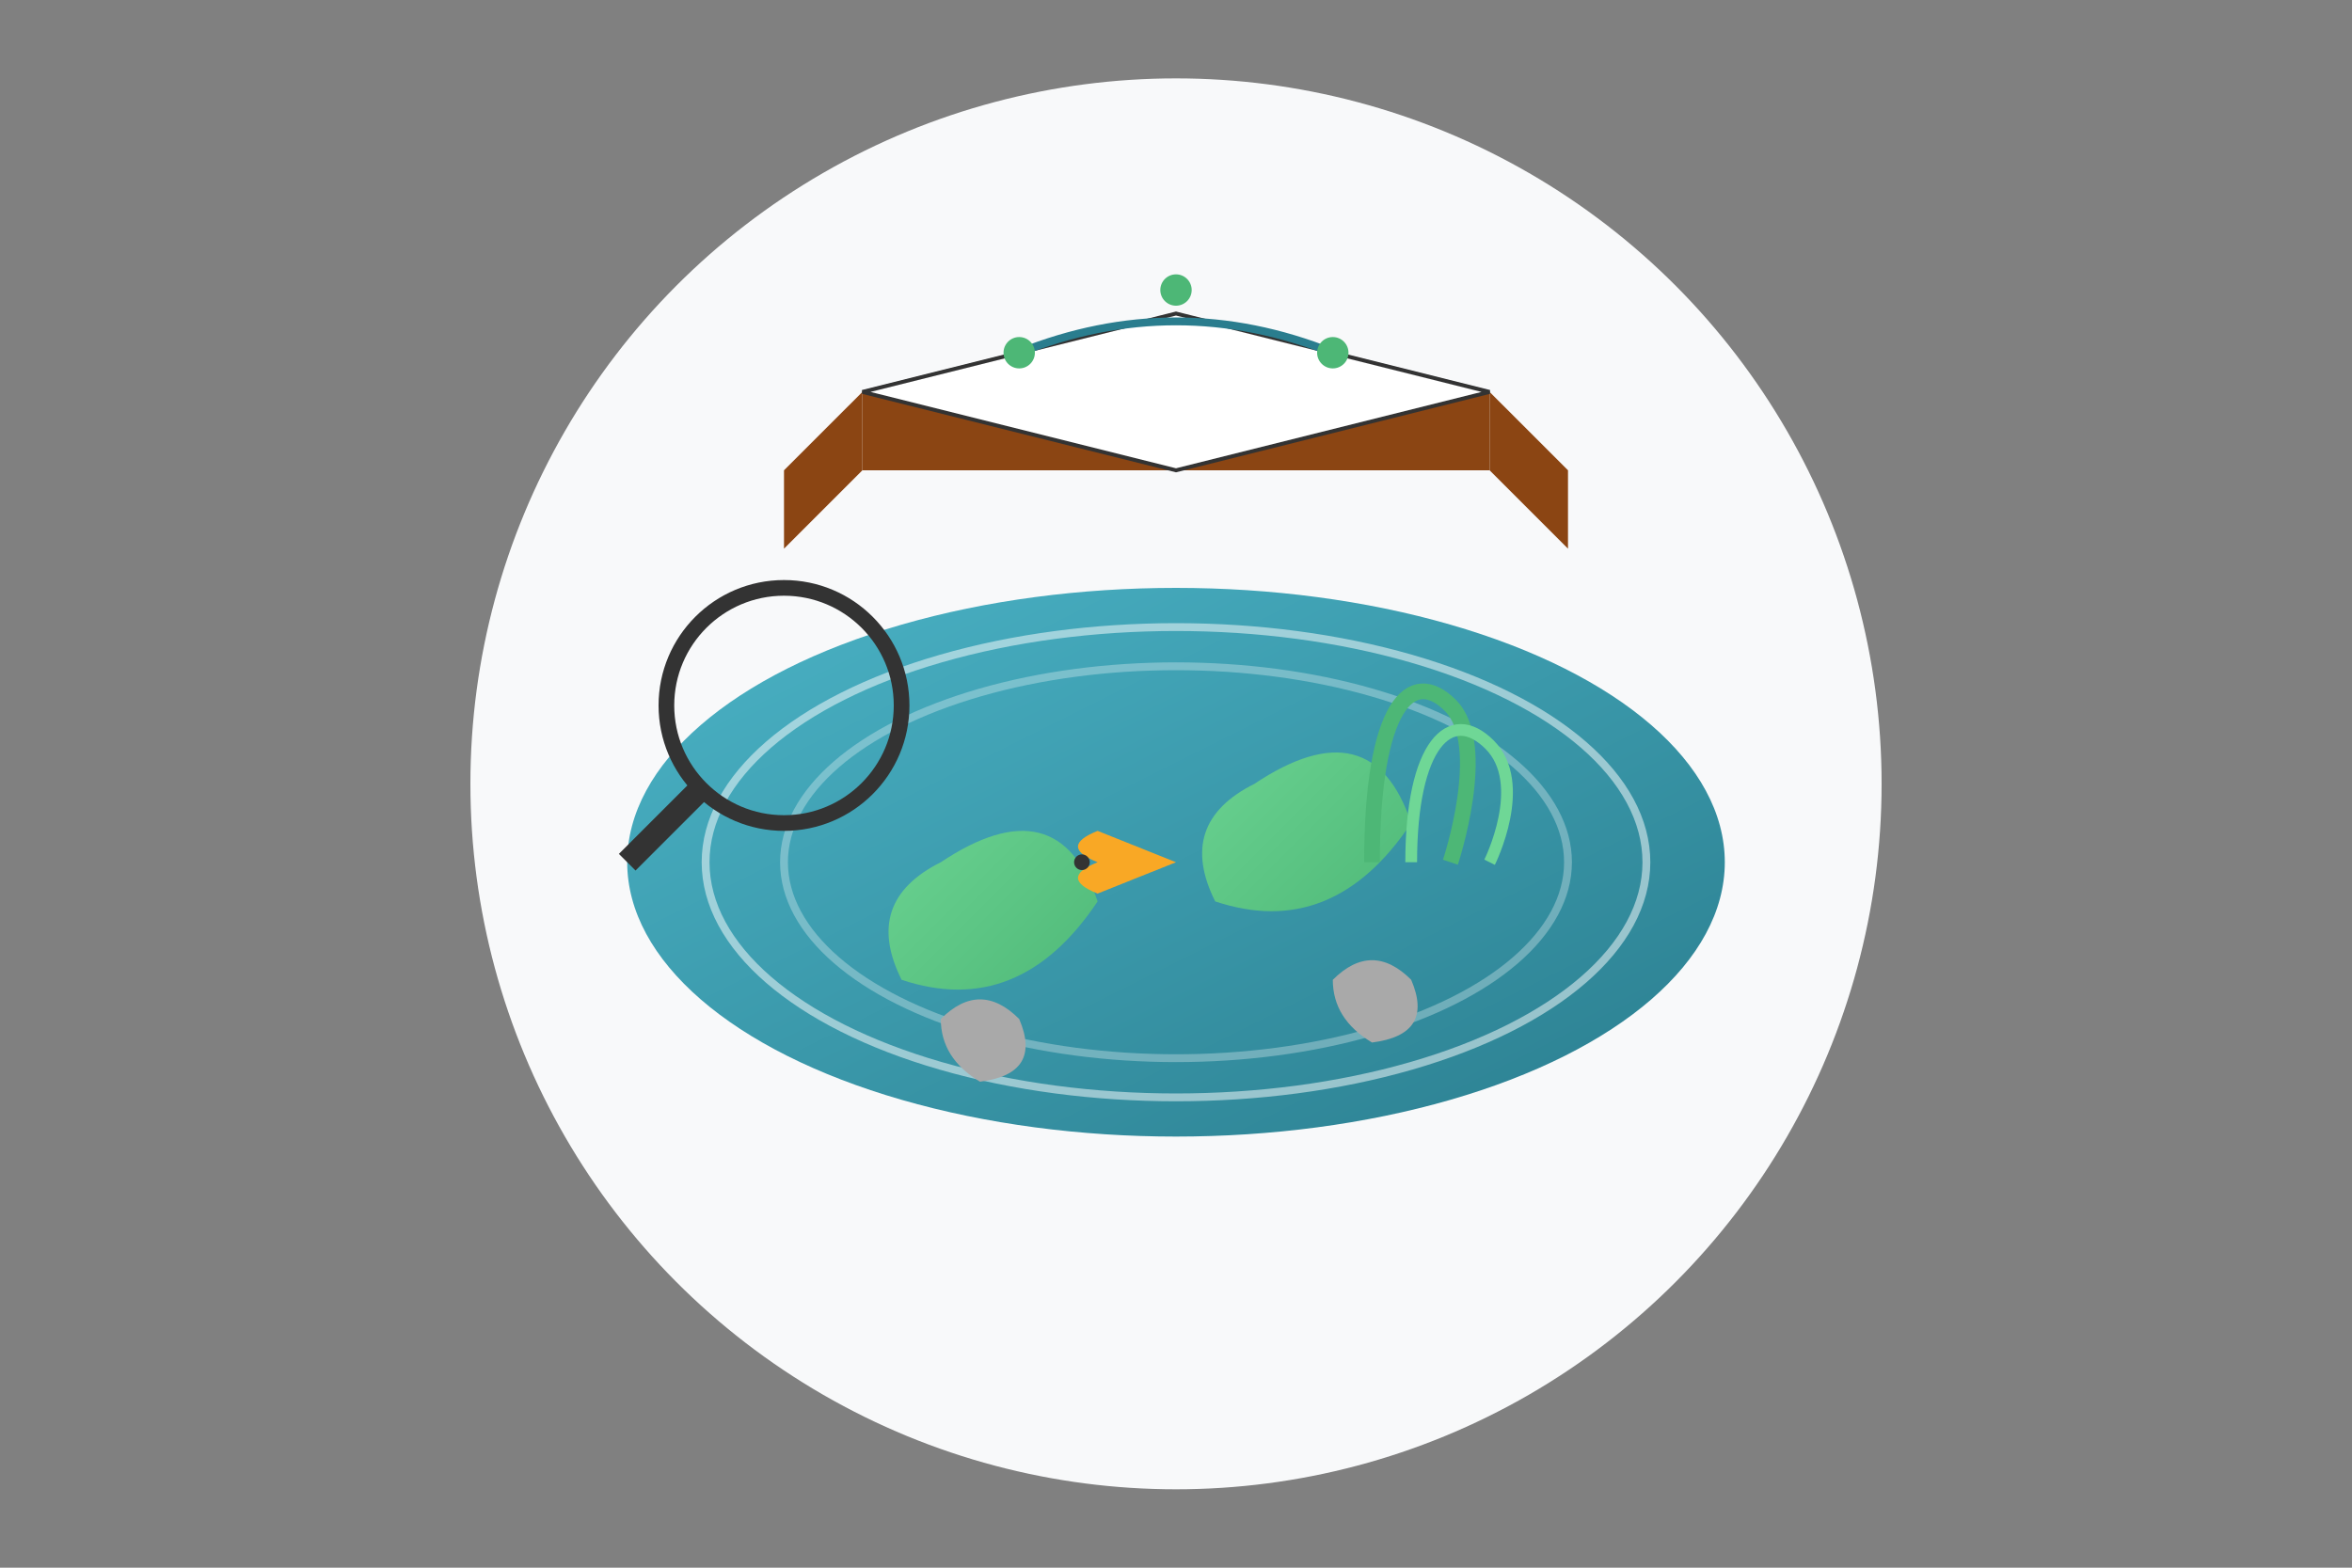 <svg xmlns="http://www.w3.org/2000/svg" viewBox="0 0 300 200">
  <rect x="0" y="0" width="300" height="200" fill="#808080" stroke="none"/>
  <defs>
    <linearGradient id="water-gradient" x1="0%" y1="0%" x2="100%" y2="100%">
      <stop offset="0%" stop-color="#4BB4C7" />
      <stop offset="100%" stop-color="#2A7D8E" />
    </linearGradient>
    <linearGradient id="leaf-gradient" x1="0%" y1="0%" x2="100%" y2="100%">
      <stop offset="0%" stop-color="#6FD796" />
      <stop offset="100%" stop-color="#4DB776" />
    </linearGradient>
  </defs>
  
  <!-- Background Circle -->
  <circle cx="150" cy="100" r="90" fill="#F8F9FA" />
  
  <!-- Pond Shape -->
  <ellipse cx="150" cy="110" rx="70" ry="35" fill="url(#water-gradient)" />
  
  <!-- Water Ripples -->
  <ellipse cx="150" cy="110" rx="60" ry="30" fill="none" stroke="#FFFFFF" stroke-width="1" opacity="0.5" />
  <ellipse cx="150" cy="110" rx="50" ry="25" fill="none" stroke="#FFFFFF" stroke-width="1" opacity="0.3" />
  
  <!-- Book Base -->
  <rect x="110" y="50" width="80" height="10" fill="#8B4513" />
  <path d="M110,50 L110,60 L100,70 L100,60 Z" fill="#8B4513" />
  <path d="M190,50 L190,60 L200,70 L200,60 Z" fill="#8B4513" />
  
  <!-- Open Book Pages -->
  <path d="M110,50 L150,40 L190,50 L150,60 Z" fill="#FFFFFF" stroke="#333333" stroke-width="0.5" />
  
  <!-- Book Content - Diagrams -->
  <path d="M130,45 Q150,37 170,45" fill="none" stroke="#2A7D8E" stroke-width="1" />
  <circle cx="130" cy="45" r="2" fill="#4DB776" />
  <circle cx="150" cy="37" r="2" fill="#4DB776" />
  <circle cx="170" cy="45" r="2" fill="#4DB776" />
  
  <!-- Lily Pads -->
  <path d="M120,110 Q135,100 140,115 Q130,130 115,125 Q110,115 120,110 Z" fill="url(#leaf-gradient)" />
  <path d="M160,100 Q175,90 180,105 Q170,120 155,115 Q150,105 160,100 Z" fill="url(#leaf-gradient)" />
  
  <!-- Fish -->
  <path d="M140,110 Q135,108 140,106 L150,110 L140,114 Q135,112 140,110 Z" fill="#F9A825" />
  <circle cx="138" cy="110" r="1" fill="#333333" />
  
  <!-- Water Plants -->
  <path d="M175,110 C175,90 180,85 185,90 C190,95 185,110 185,110" fill="none" stroke="#4DB776" stroke-width="2" />
  <path d="M180,110 C180,95 185,90 190,95 C195,100 190,110 190,110" fill="none" stroke="#6FD796" stroke-width="1.5" />
  
  <!-- Magnifying Glass -->
  <circle cx="100" cy="90" r="15" fill="none" stroke="#333333" stroke-width="2" />
  <path d="M90,100 L80,110" fill="none" stroke="#333333" stroke-width="3" />
  
  <!-- Decorative Rocks -->
  <path d="M120,130 Q125,125 130,130 Q133,137 125,138 Q120,135 120,130 Z" fill="#A9A9A9" />
  <path d="M170,125 Q175,120 180,125 Q183,132 175,133 Q170,130 170,125 Z" fill="#A9A9A9" />
</svg>
